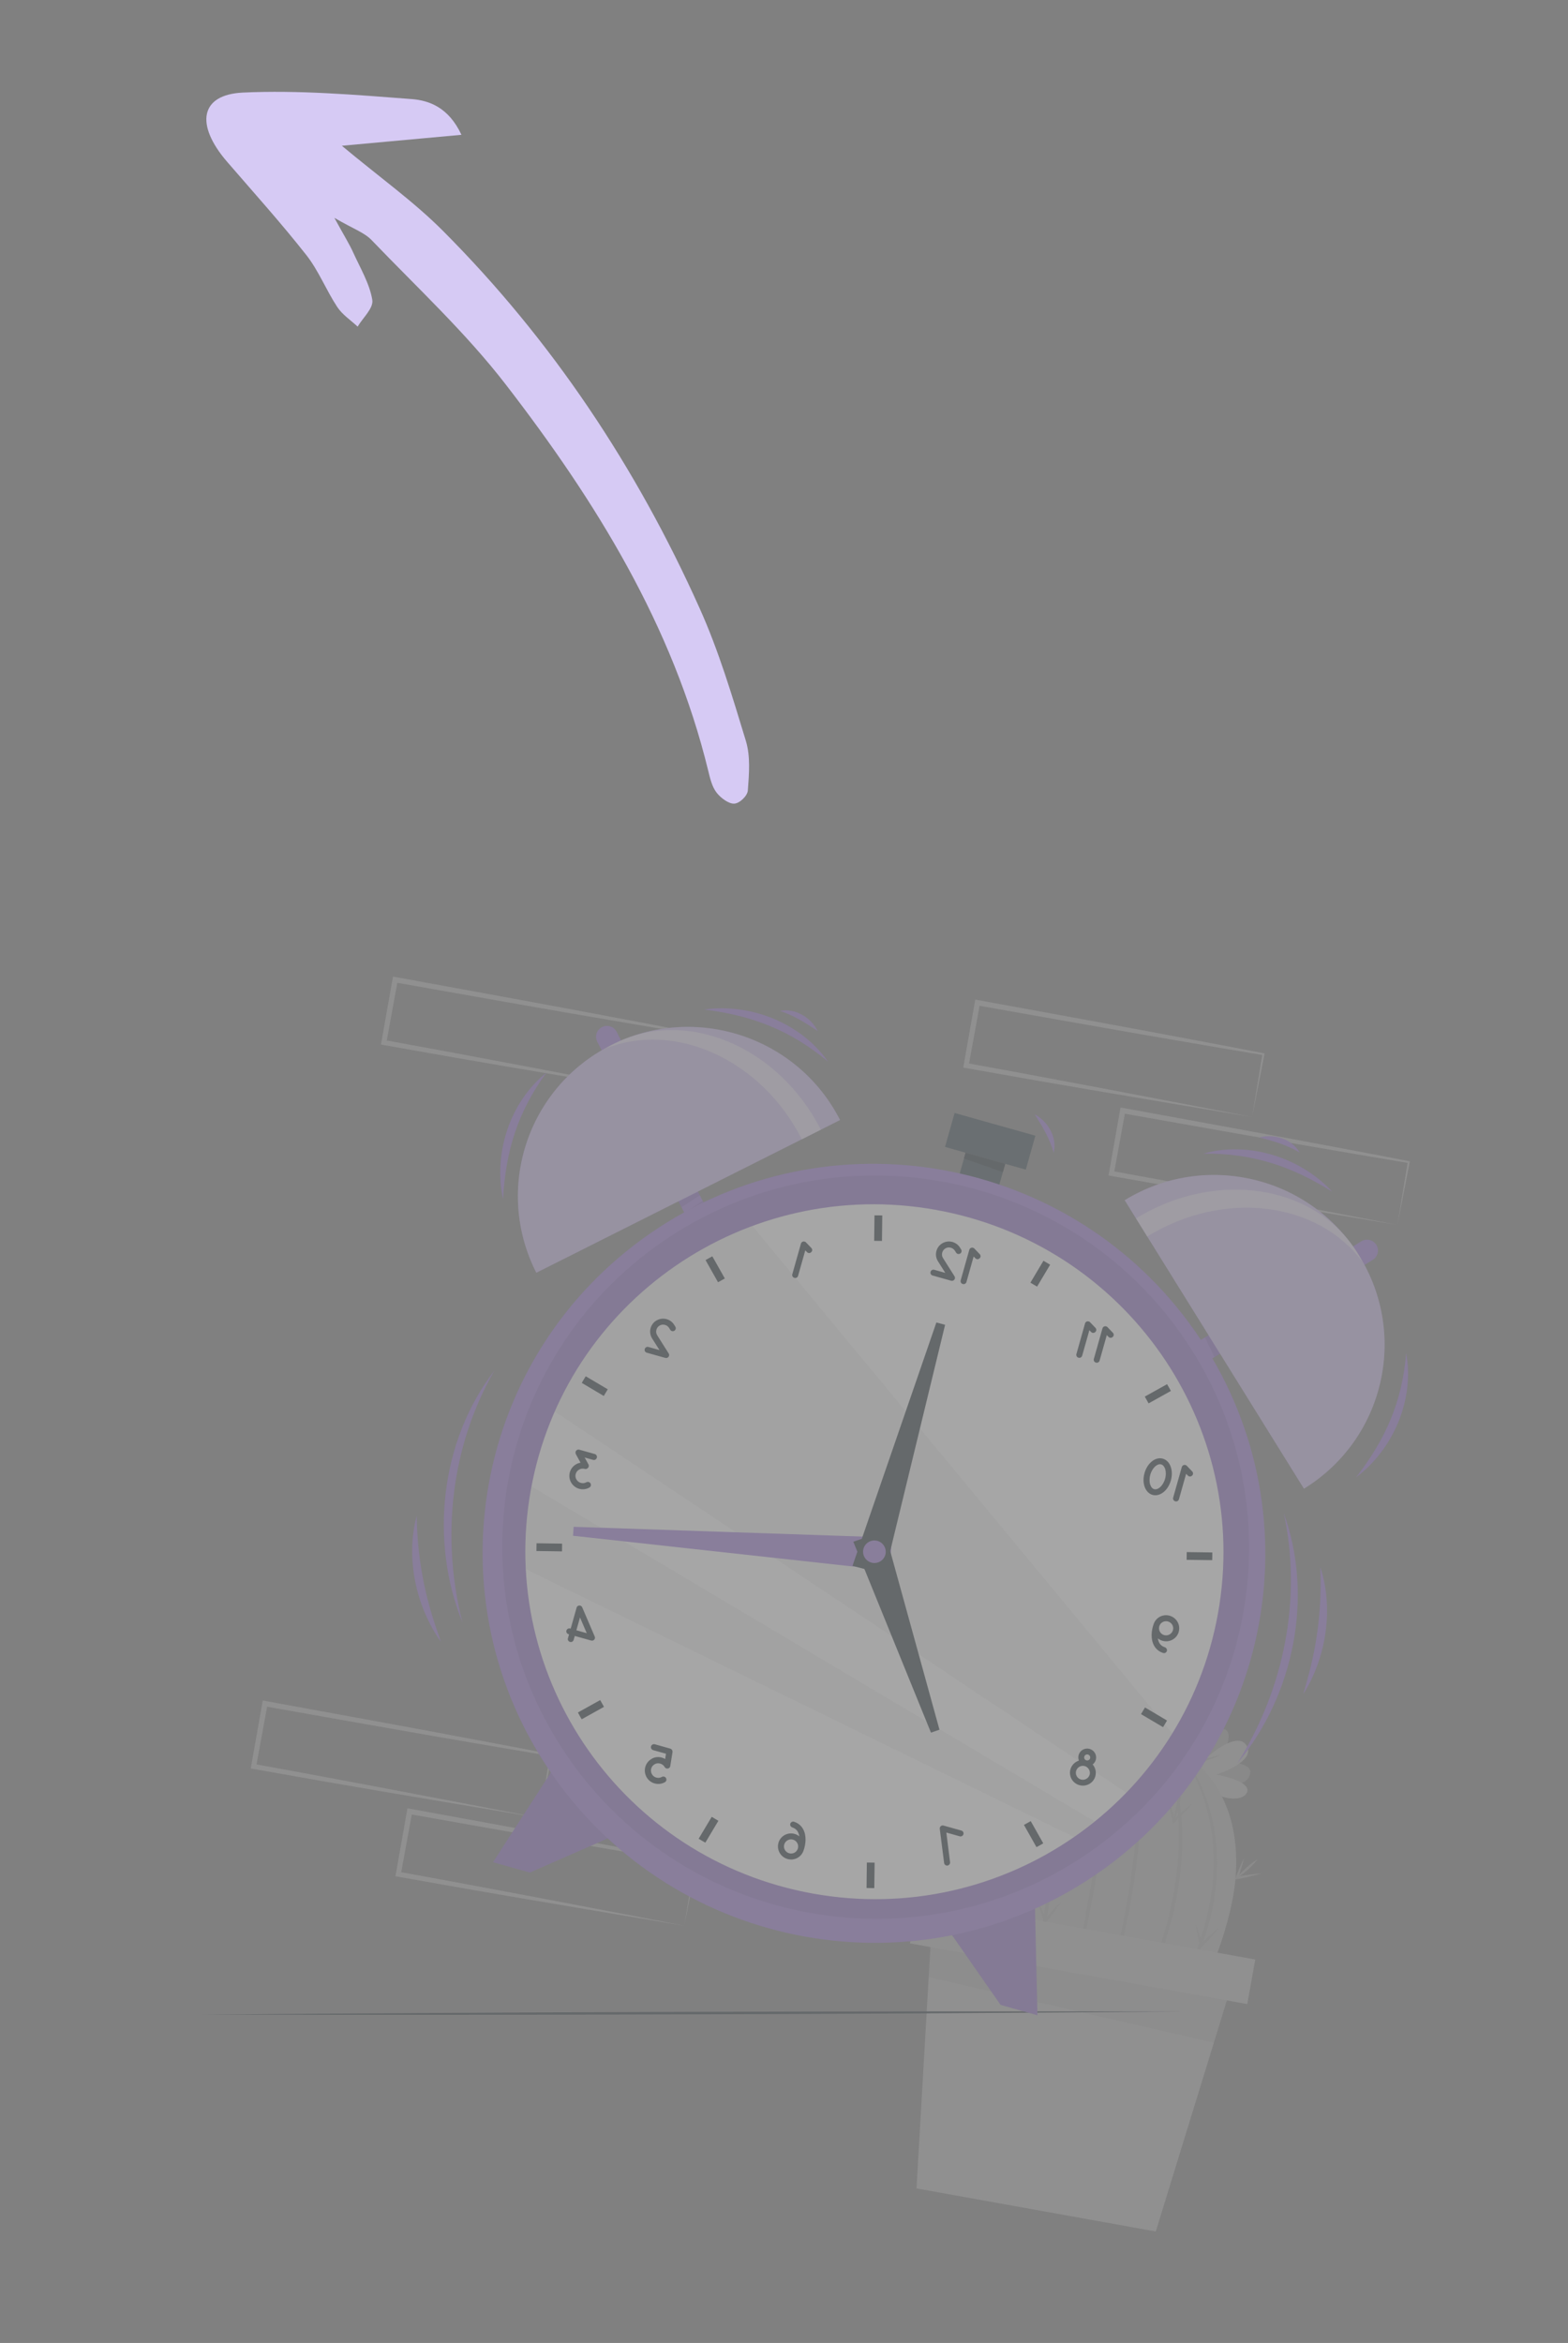 <svg width="233" height="348" viewBox="0 0 233 348" fill="none" xmlns="http://www.w3.org/2000/svg">
<rect x="0" y="0" width="233" height="348" fill="#808080" stroke="none"/>
<g opacity="0.3" clip-path="url(#clip0_2211_42)">
<g opacity="0.5">
<path d="M127.515 278.527C113.992 275.917 98.617 272.965 85.081 270.518L85.382 270.95L87.089 261.624L86.623 261.946C93.688 263.2 111.687 266.393 118.523 267.537C122.069 268.143 125.614 268.76 129.169 269.338L129.049 269.167L127.516 278.523L127.515 278.527ZM127.515 278.527L129.341 269.223L129.366 269.082C125.788 268.377 122.201 267.708 118.617 267.035C111.89 265.744 93.737 262.43 86.769 261.161L86.373 261.09L86.303 261.483L84.651 270.818L84.585 271.188L84.952 271.254L95.648 273.141C105.47 274.851 117.638 276.877 127.519 278.532L127.515 278.527Z" fill="#EBEBEB"/>
<path d="M101.687 286.025C88.164 283.415 72.789 280.463 59.253 278.016L59.554 278.448L61.261 269.122L60.795 269.444C67.86 270.699 85.859 273.891 92.695 275.035C96.241 275.641 99.785 276.258 103.341 276.836L103.221 276.665L101.688 286.021L101.687 286.025ZM101.687 286.025L103.512 276.721L103.538 276.58C99.96 275.875 96.373 275.206 92.789 274.533C86.062 273.242 67.908 269.928 60.941 268.659L60.545 268.588L60.475 268.981L58.823 278.316L58.757 278.686L59.124 278.752L69.82 280.639C79.642 282.349 91.81 284.375 101.69 286.03L101.687 286.025Z" fill="#EBEBEB"/>
<path d="M80.187 270.016C66.664 267.405 51.289 264.453 37.753 262.006L38.054 262.438L39.761 253.112L39.295 253.434C46.36 254.689 64.359 257.881 71.195 259.026C74.741 259.631 78.285 260.248 81.841 260.827L81.721 260.655L80.188 270.012L80.187 270.016ZM80.187 270.016L82.012 260.711L82.038 260.57C78.46 259.866 74.873 259.196 71.289 258.523C64.562 257.232 46.408 253.918 39.441 252.649L39.045 252.578L38.975 252.971L37.323 262.306L37.257 262.676L37.624 262.742L48.32 264.629C58.142 266.339 70.31 268.365 80.191 270.02L80.187 270.016Z" fill="#EBEBEB"/>
<path d="M186.062 165.908C172.539 163.298 157.164 160.346 143.628 157.899L143.929 158.331L145.636 149.005L145.17 149.327C152.235 150.581 170.234 153.774 177.07 154.918C180.616 155.524 184.16 156.141 187.716 156.719L187.596 156.548L186.063 165.904L186.062 165.908ZM186.062 165.908L187.887 156.604L187.913 156.463C184.335 155.758 180.747 155.089 177.164 154.416C170.437 153.125 152.283 149.811 145.315 148.542L144.92 148.471L144.85 148.864L143.198 158.199L143.132 158.568L143.499 158.635L154.195 160.522C164.017 162.231 176.185 164.258 186.065 165.913L186.062 165.908Z" fill="#EBEBEB"/>
<path d="M207.652 181.936C194.129 179.325 178.754 176.373 165.217 173.926L165.519 174.358L167.226 165.032L166.76 165.354C173.824 166.609 191.824 169.801 198.66 170.945C202.206 171.551 205.75 172.168 209.306 172.747L209.186 172.575L207.653 181.932L207.652 181.936ZM207.652 181.936L209.477 172.631L209.503 172.49C205.925 171.786 202.337 171.116 198.754 170.443C192.027 169.152 173.873 165.838 166.905 164.569L166.51 164.498L166.439 164.891L164.788 174.226L164.722 174.596L165.089 174.662L175.785 176.549C185.607 178.259 197.775 180.285 207.655 181.94L207.652 181.936Z" fill="#EBEBEB"/>
<path d="M99.539 162.49C86.016 159.88 70.641 156.928 57.104 154.481L57.406 154.913L59.112 145.587L58.647 145.909C65.711 147.163 83.711 150.356 90.546 151.5C94.093 152.106 97.637 152.723 101.192 153.301L101.072 153.13L99.54 162.486L99.539 162.49ZM99.539 162.49L101.364 153.186L101.389 153.045C97.812 152.34 94.224 151.671 90.641 150.998C83.913 149.707 65.76 146.393 58.792 145.124L58.397 145.053L58.326 145.446L56.675 154.781L56.608 155.151L56.976 155.217L67.671 157.104C77.493 158.813 89.661 160.84 99.542 162.495L99.539 162.49Z" fill="#EBEBEB"/>
<path d="M177.601 263.734C177.601 263.734 178.587 255.464 182.059 256.892C183.263 257.388 182.27 260.638 180.023 262.332C182.609 261.227 185.948 261.965 185.789 263.255C185.327 266.958 177.6 263.738 177.6 263.738L177.601 263.734Z" fill="#EBEBEB"/>
<path opacity="0.2" d="M177.601 263.734C177.601 263.734 178.587 255.464 182.059 256.892C183.263 257.388 182.27 260.638 180.023 262.332C182.609 261.227 185.948 261.965 185.789 263.255C185.327 266.958 177.6 263.738 177.6 263.738L177.601 263.734Z" fill="black"/>
<path d="M177.599 263.735C175.563 260.265 177.226 255.853 179.073 255.84C181.169 255.82 179.291 261.086 179.291 261.086C179.291 261.086 183.845 256.889 185.259 259.298C186.673 261.711 180.756 263.577 180.756 263.577C180.756 263.577 186.293 264.548 185.242 266.351C184.32 267.938 179.639 267.202 177.603 263.736L177.599 263.735Z" fill="#EBEBEB"/>
<path d="M182.35 285.557C181.771 287.685 181.013 289.926 180.086 292.104C178.312 296.342 175.926 300.331 173.106 302.782C173.106 302.782 165.924 304.383 157.657 302.896C149.39 301.41 143.216 297.406 143.216 297.406C139.389 290.401 139.897 277.492 141.766 271.141C145.143 259.673 152.969 256.468 159.355 255.961C159.355 255.961 159.357 255.96 159.36 255.958C161.955 255.751 164.314 255.992 166.041 256.303C172.02 257.378 184.797 261.892 183.622 278.669C183.489 280.589 183.053 282.989 182.351 285.553L182.35 285.557Z" fill="#DBDBDB"/>
<path d="M166.465 256.385C165.936 260.299 165.328 264.198 164.704 268.099C164.08 271.996 163.396 275.885 162.713 279.775C161.989 283.658 161.275 287.538 160.461 291.405C159.617 295.258 158.862 299.155 157.551 302.883L157.962 301.46L158.303 300.02C158.54 299.065 158.715 298.09 158.921 297.129C159.322 295.197 159.699 293.26 160.056 291.32C160.786 287.442 161.505 283.563 162.184 279.676L164.297 268.026C165.007 264.145 165.715 260.259 166.461 256.385L166.465 256.385Z" fill="#C7C7C7"/>
<path d="M163.915 256.008C162.99 257.748 162.207 259.559 161.501 261.396C160.769 263.224 160.144 265.088 159.553 266.966C158.384 270.719 157.431 274.541 156.667 278.4L156.113 281.299C155.923 282.263 155.8 283.239 155.641 284.212C155.305 286.152 155.119 288.111 154.862 290.061C154.724 291.034 154.649 292.019 154.562 292.998L154.298 295.94L153.922 301.841C153.946 299.87 153.974 297.899 154.035 295.926L154.224 292.973C154.287 291.986 154.338 291.001 154.454 290.02C154.644 288.054 154.851 286.091 155.16 284.142C155.311 283.167 155.427 282.186 155.609 281.216L156.142 278.301C156.956 274.435 157.905 270.593 159.162 266.847C160.442 263.113 161.895 259.41 163.914 256.016L163.915 256.008Z" fill="#C7C7C7"/>
<path d="M160.441 255.883C158.938 257.231 157.674 258.814 156.554 260.479C156.279 260.9 155.985 261.306 155.725 261.734L154.972 263.039L154.598 263.689C154.48 263.912 154.378 264.141 154.268 264.365L153.612 265.719C151.936 269.366 150.83 273.249 150.153 277.193L149.683 280.163L149.441 283.163L149.322 284.663C149.306 285.163 149.313 285.668 149.309 286.166L149.285 289.177C149.264 289.68 149.304 290.182 149.336 290.683L149.433 292.189L149.621 295.201L150.365 301.198C150.016 299.216 149.694 297.223 149.362 295.232L149.098 292.214L148.965 290.705C148.921 290.202 148.869 289.698 148.878 289.193L148.849 286.16C148.85 285.654 148.835 285.148 148.849 284.643L148.954 283.128L149.172 280.1L149.623 277.097C150.351 273.122 151.466 269.188 153.236 265.542L153.928 264.19C154.047 263.964 154.157 263.736 154.278 263.514L154.673 262.863L155.461 261.565C155.734 261.139 156.04 260.731 156.33 260.321C157.528 258.694 158.849 257.134 160.431 255.873L160.441 255.883Z" fill="#C7C7C7"/>
<path d="M157.829 256.107C156.038 257.107 154.429 258.405 152.987 259.845C151.534 261.276 150.248 262.87 149.159 264.59C146.972 268.018 145.486 271.878 144.786 275.878C144.571 276.87 144.467 277.882 144.322 278.891C144.253 279.905 144.121 280.916 144.121 281.934L144.083 283.461L144.122 284.989C144.132 285.499 144.147 286.008 144.194 286.516L144.299 288.04C144.381 289.057 144.526 290.065 144.637 291.079L145.142 294.099L145.764 297.104L146.501 300.085C145.253 296.185 144.319 292.166 143.889 288.076C143.804 287.05 143.665 286.031 143.658 285.004L143.606 283.46L143.63 281.919C143.623 280.891 143.746 279.866 143.809 278.839C143.948 277.817 144.043 276.791 144.257 275.783C145.01 271.735 146.517 267.803 148.815 264.37C149.961 262.652 151.299 261.067 152.808 259.663C153.566 258.963 154.358 258.302 155.196 257.706C156.03 257.106 156.904 256.553 157.832 256.115L157.829 256.107Z" fill="#C7C7C7"/>
<path d="M168.839 256.921C169.551 260.811 169.622 264.788 169.517 268.729C169.39 272.678 168.943 276.611 168.354 280.518L167.837 283.435C167.671 284.408 167.437 285.368 167.238 286.334C166.849 288.273 166.358 290.185 165.852 292.09C165.618 293.05 165.322 293.991 165.038 294.934L164.186 297.767C163.555 299.638 162.899 301.496 162.23 303.351L163.934 297.689L164.713 294.839C164.973 293.892 165.246 292.942 165.455 291.982C165.894 290.065 166.403 288.164 166.764 286.229C166.953 285.265 167.179 284.307 167.338 283.333L167.829 280.423C168.458 276.54 168.897 272.63 169.11 268.7C169.21 266.738 169.271 264.769 169.225 262.801C169.204 260.834 169.102 258.863 168.841 256.91L168.839 256.921Z" fill="#C7C7C7"/>
<path d="M172.134 258.013C173.177 259.746 173.871 261.669 174.427 263.611C174.555 264.101 174.7 264.589 174.808 265.079L175.094 266.571L175.237 267.319C175.273 267.569 175.297 267.821 175.329 268.074L175.507 269.583C175.898 273.621 175.569 277.693 174.864 281.676L174.24 284.648L173.389 287.562L172.964 289.019C172.8 289.497 172.61 289.966 172.434 290.442L171.35 293.273C171.182 293.75 170.958 294.205 170.741 294.661L170.091 296.029L168.791 298.765C167.786 300.516 166.789 302.272 165.77 304.012L168.558 298.651L169.785 295.893L170.396 294.514C170.601 294.056 170.814 293.599 170.969 293.12L172.001 290.291C172.171 289.818 172.357 289.352 172.512 288.877L172.923 287.43L173.742 284.534L174.338 281.586C175.079 277.649 175.395 273.624 175.095 269.627L174.952 268.128C174.928 267.88 174.908 267.629 174.879 267.38L174.755 266.64L174.508 265.155C174.413 264.663 174.28 264.181 174.168 263.69C173.699 261.739 173.066 259.816 172.127 258.028L172.134 258.013Z" fill="#C7C7C7"/>
<path d="M174.506 259.133C175.223 259.867 175.85 260.69 176.422 261.543C177 262.394 177.511 263.293 177.978 264.209C178.899 266.05 179.601 268.002 180.079 270.012C181.033 274.03 181.075 278.241 180.373 282.298C180.223 283.317 179.953 284.316 179.728 285.318C179.428 286.303 179.187 287.306 178.822 288.267L178.308 289.721L177.72 291.149C177.355 292.11 176.869 293.02 176.433 293.948C174.603 297.632 172.328 301.073 169.798 304.294L171.528 301.757L173.158 299.157L174.684 296.502C175.142 295.59 175.63 294.692 176.061 293.772L176.691 292.38C176.912 291.92 177.103 291.448 177.291 290.974L177.86 289.555L178.357 288.11C178.712 287.156 178.94 286.162 179.229 285.188C179.444 284.196 179.703 283.212 179.844 282.203C180.583 278.209 180.532 274.073 179.68 270.098C179.26 268.107 178.61 266.165 177.747 264.317C176.897 262.464 175.842 260.688 174.511 259.126L174.506 259.133Z" fill="#C7C7C7"/>
<path d="M162.581 270.021C163.068 270.965 163.469 271.938 163.838 272.925L163.525 272.869C163.912 272.399 164.317 271.94 164.729 271.487C164.937 271.26 165.148 271.039 165.363 270.821C165.584 270.61 165.795 270.388 166.024 270.182C165.863 270.445 165.684 270.692 165.508 270.945C165.328 271.193 165.145 271.44 164.963 271.683C164.59 272.168 164.207 272.643 163.809 273.107L163.602 273.35L163.497 273.051C163.145 272.058 162.819 271.058 162.585 270.022L162.581 270.021Z" fill="#C7C7C7"/>
<path d="M164.262 268.935C164.308 269.633 164.243 270.311 164.15 270.988C164.044 271.663 163.912 272.333 163.668 272.987C163.622 272.289 163.687 271.61 163.78 270.933C163.885 270.259 164.018 269.589 164.262 268.935Z" fill="#C7C7C7"/>
<path d="M178.591 258.689C178.486 259.746 178.288 260.778 178.059 261.804L177.824 261.587C178.408 261.404 178.998 261.234 179.592 261.081C179.887 261.005 180.186 260.933 180.488 260.865C180.788 260.805 181.091 260.734 181.393 260.687C181.112 260.819 180.827 260.93 180.544 261.05C180.259 261.161 179.971 261.267 179.682 261.374C179.103 261.578 178.523 261.766 177.936 261.94L177.63 262.031L177.706 261.724C177.951 260.701 178.228 259.687 178.594 258.694L178.591 258.689Z" fill="#C7C7C7"/>
<path d="M180.595 258.689C180.253 259.298 179.826 259.834 179.378 260.35C178.923 260.86 178.443 261.35 177.879 261.764C178.221 261.156 178.648 260.62 179.096 260.104C179.554 259.598 180.031 259.103 180.595 258.689Z" fill="#C7C7C7"/>
<path d="M173.682 267.401C174.059 268.394 174.341 269.407 174.598 270.427L174.293 270.336C174.732 269.912 175.185 269.502 175.649 269.102C175.88 268.905 176.115 268.708 176.354 268.515C176.596 268.327 176.835 268.135 177.087 267.957C176.896 268.199 176.688 268.425 176.488 268.657C176.284 268.884 176.072 269.106 175.861 269.327C175.435 269.766 174.999 270.195 174.549 270.609L174.314 270.827L174.243 270.518C174.008 269.493 173.802 268.462 173.686 267.406L173.682 267.401Z" fill="#C7C7C7"/>
<path d="M175.474 266.513C175.438 267.208 175.294 267.876 175.125 268.54C174.942 269.197 174.735 269.849 174.415 270.469C174.447 269.773 174.591 269.105 174.764 268.442C174.947 267.785 175.154 267.133 175.474 266.513Z" fill="#C7C7C7"/>
<path d="M162.285 297.044C162.772 297.988 163.172 298.961 163.545 299.949L163.232 299.893C163.619 299.422 164.024 298.964 164.436 298.51C164.644 298.284 164.855 298.062 165.07 297.845C165.288 297.628 165.502 297.411 165.731 297.205C165.57 297.468 165.391 297.716 165.215 297.968C165.035 298.216 164.852 298.463 164.67 298.706C164.297 299.191 163.914 299.666 163.516 300.13L163.309 300.373L163.204 300.074C162.852 299.082 162.526 298.081 162.292 297.045L162.285 297.044Z" fill="#C7C7C7"/>
<path d="M163.965 295.958C164.011 296.656 163.946 297.334 163.853 298.011C163.748 298.686 163.615 299.356 163.371 300.01C163.325 299.312 163.39 298.634 163.483 297.957C163.588 297.282 163.721 296.612 163.965 295.958Z" fill="#C7C7C7"/>
<path d="M154.912 259.159C155.108 260.201 155.204 261.249 155.272 262.3L154.988 262.156C155.498 261.817 156.017 261.493 156.543 261.177C156.808 261.022 157.072 260.87 157.343 260.721C157.618 260.579 157.886 260.428 158.166 260.3C157.933 260.506 157.692 260.69 157.449 260.882C157.207 261.069 156.958 261.252 156.71 261.43C156.213 261.788 155.707 262.131 155.191 262.46L154.919 262.634L154.902 262.319C154.854 261.267 154.831 260.216 154.908 259.158L154.912 259.159Z" fill="#C7C7C7"/>
<path d="M156.833 258.603C156.674 259.285 156.413 259.916 156.131 260.534C155.836 261.151 155.515 261.754 155.09 262.307C155.245 261.625 155.509 260.995 155.792 260.376C156.09 259.76 156.411 259.156 156.833 258.603Z" fill="#C7C7C7"/>
<path d="M184.858 275.958C184.635 276.994 184.316 277.996 183.974 278.993L183.768 278.753C184.368 278.638 184.974 278.536 185.581 278.45C185.886 278.408 186.191 278.369 186.494 278.339C186.801 278.313 187.105 278.278 187.417 278.265C187.126 278.363 186.827 278.439 186.53 278.528C186.234 278.608 185.935 278.68 185.637 278.749C185.038 278.884 184.44 279.008 183.834 279.114L183.517 279.171L183.628 278.874C183.989 277.888 184.377 276.911 184.862 275.963L184.858 275.958Z" fill="#C7C7C7"/>
<path d="M186.849 276.182C186.44 276.749 185.954 277.23 185.451 277.692C184.937 278.143 184.41 278.58 183.801 278.925C184.209 278.357 184.696 277.876 185.199 277.415C185.712 276.963 186.244 276.527 186.849 276.182Z" fill="#C7C7C7"/>
<path d="M154.211 282.392C154.711 283.33 155.12 284.3 155.502 285.282L155.19 285.226C155.573 284.755 155.97 284.291 156.375 283.836C156.579 283.609 156.787 283.383 156.998 283.161C157.216 282.944 157.428 282.723 157.653 282.512C157.496 282.775 157.316 283.023 157.148 283.281C156.972 283.534 156.792 283.781 156.61 284.024C156.24 284.514 155.864 284.994 155.471 285.459L155.267 285.707L155.157 285.411C154.792 284.424 154.457 283.426 154.211 282.392Z" fill="#C7C7C7"/>
<path d="M155.877 281.283C155.931 281.978 155.874 282.658 155.789 283.336C155.691 284.013 155.567 284.684 155.33 285.339C155.276 284.644 155.333 283.964 155.418 283.286C155.516 282.609 155.64 281.938 155.877 281.283Z" fill="#C7C7C7"/>
<path d="M142.187 287.32C143.003 288.003 143.745 288.753 144.472 289.521L144.161 289.591C144.34 289.006 144.53 288.427 144.735 287.852C144.84 287.566 144.948 287.281 145.061 286.993C145.181 286.711 145.293 286.427 145.425 286.15C145.378 286.454 145.304 286.753 145.246 287.051C145.177 287.347 145.103 287.646 145.025 287.94C144.87 288.529 144.699 289.115 144.509 289.698L144.41 290L144.195 289.767C143.487 288.986 142.799 288.185 142.183 287.32L142.187 287.32Z" fill="#C7C7C7"/>
<path d="M143.318 285.674C143.629 286.299 143.829 286.956 144.009 287.613C144.175 288.276 144.312 288.946 144.337 289.644C144.025 289.02 143.82 288.366 143.646 287.706C143.483 287.043 143.343 286.373 143.318 285.674Z" fill="#C7C7C7"/>
<path d="M144.418 259.558C145.349 260.078 146.221 260.673 147.077 261.29L146.785 261.416C146.849 260.811 146.925 260.204 147.022 259.6C147.068 259.3 147.122 258.997 147.18 258.696C147.247 258.395 147.3 258.096 147.379 257.798C147.389 258.104 147.375 258.41 147.372 258.718C147.362 259.024 147.344 259.329 147.326 259.635C147.281 260.243 147.225 260.85 147.153 261.458L147.116 261.776L146.861 261.584C146.016 260.949 145.192 260.294 144.422 259.559L144.418 259.558Z" fill="#C7C7C7"/>
<path d="M145.212 257.729C145.639 258.284 145.958 258.89 146.255 259.503C146.544 260.123 146.805 260.755 146.964 261.437C146.538 260.881 146.214 260.275 145.921 259.662C145.633 259.042 145.371 258.411 145.212 257.729Z" fill="#C7C7C7"/>
<path d="M177.701 285.897C178.099 286.882 178.403 287.891 178.677 288.906L178.37 288.822C178.803 288.389 179.246 287.969 179.699 287.56C179.927 287.357 180.155 287.155 180.39 286.957C180.629 286.765 180.86 286.567 181.11 286.381C180.923 286.627 180.723 286.855 180.525 287.091C180.325 287.323 180.121 287.55 179.913 287.773C179.494 288.221 179.069 288.656 178.63 289.08L178.398 289.302L178.322 288.996C178.065 287.976 177.834 286.948 177.701 285.897Z" fill="#C7C7C7"/>
<path d="M179.48 284.977C179.46 285.675 179.332 286.346 179.175 287.012C179.007 287.675 178.811 288.33 178.507 288.957C178.526 288.258 178.655 287.588 178.812 286.922C178.979 286.263 179.175 285.608 179.48 284.977Z" fill="#C7C7C7"/>
<path d="M165.738 257.462C165.738 257.462 158.438 249.6 162.719 247.416C164.206 246.657 166.574 250.341 166.373 253.932C167.436 250.492 170.936 247.867 172.069 249.098C175.324 252.637 165.738 257.462 165.738 257.462Z" fill="#EBEBEB"/>
<path opacity="0.2" d="M165.738 257.462C165.738 257.462 158.438 249.6 162.719 247.416C164.206 246.657 166.574 250.341 166.373 253.932C167.436 250.492 170.936 247.867 172.069 249.098C175.324 252.637 165.738 257.462 165.738 257.462Z" fill="black"/>
<path d="M165.737 257.461C160.639 256.544 157.689 251.246 159.205 249.441C160.929 247.386 164.542 253.606 164.542 253.606C164.542 253.606 164.202 245.678 167.743 246.315C171.283 246.951 168.205 254.265 168.205 254.265C168.205 254.265 173.756 249.693 174.66 252.221C175.451 254.444 170.839 258.378 165.741 257.462L165.737 257.461Z" fill="#EBEBEB"/>
<path d="M182.896 295.221L138.372 287.213L136.19 325.05L171.747 331.445L182.896 295.221Z" fill="#EBEBEB"/>
<path opacity="0.1" d="M182.896 295.221L180.38 303.395L137.999 293.662L138.372 287.213L182.896 295.221Z" fill="black"/>
<path d="M136.413 282.033L186.532 291.047L185.341 297.669L135.221 288.655L136.413 282.033Z" fill="#EBEBEB"/>
</g>
<path d="M175.427 298.784C128.764 298.684 76.415 298.842 29.749 299.234C76.412 299.337 128.761 299.172 175.427 298.784Z" fill="#263238"/>
<path d="M73.475 203.563C65.432 214.001 63.804 228.879 68.73 241.016C65.512 228.455 66.964 214.852 73.475 203.563Z" fill="#9D79DA"/>
<path d="M81.22 159.301C75.735 163.686 73.284 171.344 74.754 178.137C75.126 170.994 76.954 165.099 81.22 159.301Z" fill="#9D79DA"/>
<path d="M123.061 157.705C119.038 151.95 111.526 148.968 104.611 149.943C111.746 150.825 117.538 153.056 123.061 157.705Z" fill="#9D79DA"/>
<path d="M121.521 153.155C120.538 151.136 118.148 149.683 115.884 150.156C117.983 150.826 119.709 151.936 121.521 153.155Z" fill="#9D79DA"/>
<path d="M208.951 200.97C208.383 208.138 205.897 213.794 201.499 219.442C207.066 215.254 210.228 207.862 208.951 200.97Z" fill="#9D79DA"/>
<path d="M178.786 171.353C186.017 171.254 191.91 173.194 197.984 177.026C193.26 171.9 185.558 169.451 178.786 171.353Z" fill="#9D79DA"/>
<path d="M187.148 168.95C189.261 169.497 191.24 170.06 193.13 171.191C191.993 169.185 189.324 168.355 187.148 168.95Z" fill="#9D79DA"/>
<path d="M153.755 165.517C154.921 167.358 155.976 169.114 156.579 171.223C157.128 168.988 155.753 166.566 153.755 165.517Z" fill="#9D79DA"/>
<path d="M61.931 225.112C60.237 231.332 61.775 238.607 65.508 243.843C65.28 243.052 64.964 242.313 64.728 241.54C62.924 236.238 61.976 230.715 61.931 225.112Z" fill="#9D79DA"/>
<path d="M190.764 224.75C193.531 237.485 190.782 250.883 183.893 261.869C192.279 251.81 195.25 237.137 190.764 224.75Z" fill="#9D79DA"/>
<path d="M196.18 232.734C196.455 238.329 195.816 243.895 194.316 249.285C194.126 250.067 193.852 250.821 193.667 251.623C197.094 246.202 198.224 238.859 196.18 232.734Z" fill="#9D79DA"/>
<path d="M101.967 180.69L104.861 179.235L91.641 153.263C91.238 152.468 90.259 152.146 89.46 152.55C88.662 152.95 88.34 153.923 88.748 154.719L101.967 180.69Z" fill="#9D79DA"/>
<path opacity="0.1" d="M104.424 178.381L101.694 180.155L101.969 180.691L104.862 179.235L104.424 178.381Z" fill="black"/>
<path opacity="0.1" d="M101.268 179.316L103.998 177.542L103.724 177.006L100.831 178.458L101.268 179.316Z" fill="black"/>
<path d="M79.695 189.043L124.829 166.36C118.512 153.949 103.286 148.966 90.822 155.229C78.358 161.492 73.378 176.631 79.695 189.043Z" fill="#9D79DA"/>
<path opacity="0.5" d="M79.695 189.043L124.829 166.36C118.512 153.949 103.286 148.966 90.822 155.229C78.358 161.492 73.378 176.631 79.695 189.043Z" fill="white"/>
<path opacity="0.5" d="M89.931 155.759C100.319 151.598 113.12 157.365 119.154 169.219L121.979 167.8C115.662 155.388 101.93 149.652 91.313 154.989C90.838 155.228 90.379 155.486 89.931 155.759Z" fill="white"/>
<path d="M179.136 202.39L177.428 199.645L202.287 184.372C203.049 183.904 204.05 184.141 204.522 184.9C204.993 185.658 204.757 186.654 203.995 187.122L179.136 202.394L179.136 202.39Z" fill="#9D79DA"/>
<path opacity="0.1" d="M178.249 199.142L179.651 202.077L179.137 202.391L177.429 199.644L178.249 199.142Z" fill="black"/>
<path opacity="0.1" d="M180.454 201.584L179.052 198.649L179.566 198.332L181.271 201.078L180.454 201.584Z" fill="black"/>
<path d="M193.763 221.118L167.124 178.268C179.003 170.971 194.599 174.648 201.955 186.48C209.31 198.312 205.643 213.821 193.763 221.118Z" fill="#9D79DA"/>
<path opacity="0.5" d="M193.763 221.118L167.124 178.268C179.003 170.971 194.599 174.648 201.955 186.48C209.31 198.312 205.643 213.821 193.763 221.118Z" fill="white"/>
<path opacity="0.5" d="M202.443 187.395C195.757 178.439 181.826 176.688 170.475 183.658L168.807 180.977C180.686 173.679 195.399 175.936 201.667 186.018C201.948 186.47 202.205 186.926 202.443 187.395Z" fill="white"/>
<path d="M153.78 282.833L154.161 299.33L148.682 297.788L140.892 286.601L153.78 282.833Z" fill="#9D79DA"/>
<path opacity="0.1" d="M153.78 282.833L154.161 299.33L148.682 297.788L140.892 286.601L153.78 282.833Z" fill="black"/>
<path d="M82.213 262.718L73.262 276.596L78.741 278.133L91.237 272.647L82.213 262.718Z" fill="#9D79DA"/>
<path opacity="0.1" d="M82.213 262.718L73.262 276.596L78.741 278.133L91.237 272.647L82.213 262.718Z" fill="black"/>
<path d="M141.851 165.315L153.853 168.688L152.431 173.726L140.429 170.354L141.851 165.315Z" fill="#37474F"/>
<path d="M143.486 171.214L149.368 172.867L148.033 177.599L142.15 175.945L143.486 171.214Z" fill="#37474F"/>
<path d="M143.244 172.068L149.022 174.101L149.37 172.869L143.487 171.214L143.244 172.068Z" fill="#263238"/>
<path d="M82.149 263.695C63.796 237.442 70.282 201.396 96.637 183.183C122.991 164.971 159.233 171.489 177.586 197.742C195.939 223.995 189.453 260.041 163.099 278.254C136.744 296.466 100.502 289.947 82.149 263.695Z" fill="#9D79DA"/>
<path opacity="0.1" d="M84.59 261.268C67.078 236.219 73.267 201.825 98.414 184.448C123.56 167.07 158.141 173.29 175.653 198.339C193.164 223.389 186.975 257.782 161.829 275.16C136.683 292.537 102.102 286.318 84.59 261.268Z" fill="black"/>
<path d="M120.797 281.255C92.602 276.184 73.836 249.341 78.882 221.298C83.928 193.256 110.875 174.634 139.07 179.705C167.266 184.776 186.032 211.62 180.985 239.662C175.939 267.704 148.992 286.326 120.797 281.255Z" fill="white"/>
<g opacity="0.05">
<path d="M82.436 209.66L167.356 266.274C169.935 263.614 172.233 260.664 174.206 257.452L111.815 182.103C98.975 186.849 88.182 196.594 82.436 209.664L82.436 209.66Z" fill="black"/>
<path d="M78.977 220.771C78.181 224.896 77.917 229.02 78.126 233.074L159.595 272.859C160.652 272.132 161.684 271.36 162.683 270.549L78.973 220.77L78.977 220.771Z" fill="black"/>
</g>
<path d="M104.842 187.164L106.697 190.456L107.708 189.895L105.853 186.603C105.682 186.69 105.514 186.785 105.343 186.876C105.171 186.967 105.007 187.064 104.842 187.164Z" fill="#263238"/>
<path d="M129.903 184.304L131.059 184.317L131.103 180.536C130.718 180.523 130.332 180.515 129.948 180.519L129.899 184.304L129.903 184.304Z" fill="#263238"/>
<path d="M153.115 190.516L154.107 191.104L156.047 187.85C155.72 187.649 155.388 187.452 155.055 187.262L153.115 190.516Z" fill="#263238"/>
<path d="M170.113 207.438L170.678 208.445L173.988 206.601C173.9 206.431 173.808 206.265 173.712 206.093C173.617 205.922 173.523 205.759 173.423 205.595L170.113 207.438Z" fill="#263238"/>
<path d="M176.332 231.684L180.129 231.734C180.145 231.351 180.148 230.97 180.147 230.588L176.343 230.533L176.328 231.683L176.332 231.684Z" fill="#263238"/>
<path d="M169.55 254.601L172.825 256.537C173.029 256.217 173.224 255.882 173.414 255.551L170.144 253.612L169.55 254.601Z" fill="#263238"/>
<path d="M152.158 271.06L154.016 274.357C154.187 274.27 154.354 274.179 154.523 274.083C154.691 273.988 154.863 273.893 155.024 273.792L153.165 270.495L152.155 271.056L152.158 271.06Z" fill="#263238"/>
<path d="M128.762 280.427C129.148 280.44 129.534 280.448 129.918 280.444L129.967 276.659L128.811 276.646L128.766 280.428L128.762 280.427Z" fill="#263238"/>
<path d="M103.818 273.11C104.145 273.311 104.473 273.508 104.811 273.69L106.75 270.444L105.758 269.856L103.818 273.11Z" fill="#263238"/>
<path d="M86.146 254.866C86.242 255.033 86.338 255.205 86.44 255.365L89.75 253.521L89.184 252.515L85.874 254.358C85.962 254.528 86.054 254.695 86.151 254.863L86.146 254.866Z" fill="#263238"/>
<path d="M79.711 230.374L83.515 230.429L83.53 229.279L79.726 229.224C79.714 229.607 79.711 229.988 79.711 230.374Z" fill="#263238"/>
<path d="M86.45 205.405L89.719 207.345L90.313 206.356L87.039 204.42C86.834 204.74 86.64 205.074 86.45 205.405Z" fill="#263238"/>
<path d="M85.153 228.109L132.212 233.274L132.538 228.378L85.242 226.778L85.153 228.109Z" fill="#9D79DA"/>
<path d="M139.142 196.429L126.678 232.575L131.442 233.846L140.438 196.776L139.142 196.429Z" fill="#263238"/>
<path d="M139.603 256.916L131.461 227.398L126.8 228.995L138.338 257.35L139.603 256.916Z" fill="#263238"/>
<path d="M128.312 230.026C128.063 230.914 128.582 231.84 129.478 232.094C130.372 232.344 131.301 231.83 131.555 230.938C131.804 230.049 131.286 229.124 130.389 228.869C129.496 228.619 128.567 229.134 128.312 230.026Z" fill="#9D79DA"/>
<path d="M144.036 185.633L142.754 190.174C142.687 190.414 142.835 190.655 143.068 190.718C143.309 190.785 143.545 190.653 143.613 190.414L144.681 186.63L144.939 186.895C144.997 186.962 145.068 186.999 145.138 187.016C145.285 187.059 145.447 187.019 145.562 186.902C145.75 186.745 145.756 186.458 145.588 186.285L144.794 185.457C144.794 185.457 144.773 185.441 144.766 185.432C144.75 185.429 144.746 185.408 144.736 185.398C144.72 185.395 144.706 185.38 144.69 185.378C144.684 185.368 144.669 185.361 144.661 185.36C144.646 185.349 144.623 185.341 144.608 185.338C144.6 185.337 144.592 185.335 144.584 185.334L144.576 185.333C144.552 185.328 144.537 185.322 144.522 185.315C144.513 185.321 144.498 185.314 144.49 185.313C144.466 185.309 144.457 185.311 144.44 185.316C144.432 185.315 144.417 185.312 144.408 185.315C144.382 185.322 144.369 185.328 144.357 185.326C144.348 185.332 144.338 185.339 144.318 185.339C144.309 185.345 144.292 185.346 144.279 185.352C144.262 185.357 144.248 185.367 144.238 185.373C144.229 185.38 144.22 185.386 144.206 185.396C144.196 185.402 144.174 185.411 144.165 185.417L144.154 185.431C144.154 185.431 144.144 185.446 144.138 185.453C144.128 185.467 144.114 185.473 144.111 185.488C144.101 185.503 144.094 185.518 144.085 185.524C144.082 185.54 144.067 185.554 144.066 185.561C144.061 185.585 144.059 185.601 144.036 185.613C144.035 185.621 144.033 185.629 144.032 185.636L144.036 185.633Z" fill="#263238"/>
<path d="M138.278 188.913C138.21 189.153 138.343 189.387 138.584 189.455L141.322 190.223L141.33 190.225L141.338 190.226C141.454 190.259 141.591 190.247 141.693 190.177C141.905 190.044 141.965 189.779 141.839 189.57L140.131 186.865C139.962 186.603 139.937 186.311 140.015 186.036C140.084 185.789 140.235 185.585 140.461 185.439C140.724 185.271 141.026 185.248 141.293 185.325C141.534 185.393 141.748 185.545 141.895 185.77L142.072 186.053C142.206 186.264 142.472 186.324 142.684 186.192C142.887 186.058 142.955 185.794 142.822 185.584L142.644 185.3C142.385 184.88 141.975 184.596 141.533 184.471C141.032 184.329 140.461 184.396 139.984 184.692C139.562 184.949 139.277 185.356 139.153 185.796C139.01 186.294 139.075 186.861 139.377 187.338L140.47 189.064L138.823 188.601C138.582 188.534 138.345 188.674 138.278 188.913Z" fill="#263238"/>
<path d="M119.017 184.719L117.735 189.26C117.667 189.5 117.815 189.741 118.049 189.804C118.29 189.871 118.526 189.739 118.593 189.5L119.662 185.716L119.92 185.981C119.977 186.048 120.048 186.085 120.118 186.102C120.266 186.145 120.428 186.105 120.543 185.988C120.73 185.831 120.737 185.544 120.568 185.371L119.775 184.543C119.775 184.543 119.753 184.527 119.747 184.518C119.731 184.515 119.727 184.494 119.716 184.484C119.7 184.481 119.687 184.466 119.671 184.463C119.664 184.454 119.649 184.447 119.641 184.446C119.627 184.435 119.604 184.427 119.588 184.424C119.58 184.423 119.572 184.421 119.564 184.42L119.556 184.419C119.533 184.414 119.518 184.408 119.503 184.401C119.493 184.407 119.478 184.4 119.47 184.399C119.447 184.395 119.438 184.397 119.421 184.402C119.413 184.401 119.397 184.398 119.388 184.401C119.363 184.408 119.349 184.414 119.333 184.411C119.324 184.417 119.315 184.424 119.298 184.425C119.289 184.431 119.272 184.432 119.259 184.438C119.242 184.443 119.228 184.453 119.219 184.459C119.209 184.466 119.2 184.472 119.186 184.482C119.177 184.488 119.155 184.496 119.146 184.503L119.135 184.517C119.135 184.517 119.124 184.532 119.119 184.539C119.108 184.553 119.095 184.559 119.092 184.574C119.081 184.589 119.074 184.604 119.065 184.61C119.062 184.626 119.048 184.639 119.046 184.647C119.042 184.671 119.039 184.687 119.016 184.699C119.015 184.707 119.014 184.715 119.012 184.722L119.017 184.719Z" fill="#263238"/>
<path d="M163.822 197.309L162.539 201.85C162.472 202.089 162.62 202.331 162.854 202.393C163.094 202.461 163.33 202.329 163.398 202.09L164.466 198.305L164.725 198.571C164.782 198.638 164.853 198.675 164.923 198.692C165.07 198.735 165.233 198.695 165.348 198.578C165.535 198.421 165.542 198.134 165.373 197.961L164.579 197.133C164.579 197.133 164.558 197.117 164.551 197.108C164.536 197.105 164.531 197.084 164.521 197.074C164.505 197.071 164.491 197.056 164.475 197.053C164.469 197.044 164.454 197.037 164.446 197.036C164.432 197.025 164.409 197.017 164.393 197.014C164.385 197.013 164.377 197.011 164.369 197.01L164.361 197.008C164.337 197.004 164.322 196.997 164.307 196.991C164.298 196.997 164.283 196.99 164.275 196.989C164.251 196.985 164.243 196.987 164.225 196.992C164.217 196.991 164.202 196.988 164.193 196.99C164.167 196.998 164.154 197.004 164.142 197.002C164.133 197.008 164.123 197.014 164.103 197.015C164.094 197.021 164.077 197.022 164.064 197.028C164.047 197.033 164.033 197.043 164.023 197.049C164.014 197.056 164.005 197.062 163.991 197.072C163.981 197.078 163.96 197.086 163.95 197.093L163.94 197.107C163.94 197.107 163.929 197.121 163.923 197.129C163.913 197.143 163.899 197.149 163.897 197.164C163.886 197.179 163.879 197.194 163.87 197.2C163.867 197.216 163.852 197.229 163.851 197.237C163.847 197.261 163.844 197.277 163.821 197.289C163.82 197.297 163.818 197.304 163.817 197.312L163.822 197.309Z" fill="#263238"/>
<path d="M161.232 196.579L159.95 201.12C159.882 201.359 160.03 201.601 160.264 201.663C160.505 201.731 160.74 201.599 160.808 201.359L161.877 197.575L162.135 197.841C162.192 197.908 162.263 197.945 162.333 197.961C162.481 198.004 162.643 197.964 162.758 197.847C162.945 197.69 162.952 197.403 162.783 197.231L161.99 196.402C161.99 196.402 161.968 196.386 161.962 196.377C161.946 196.374 161.941 196.353 161.931 196.343C161.915 196.34 161.901 196.326 161.886 196.323C161.879 196.314 161.864 196.307 161.856 196.305C161.842 196.295 161.819 196.287 161.803 196.284C161.795 196.282 161.787 196.281 161.779 196.279L161.771 196.278C161.748 196.274 161.732 196.267 161.717 196.26C161.708 196.267 161.693 196.26 161.685 196.258C161.661 196.254 161.653 196.257 161.636 196.262C161.628 196.26 161.612 196.257 161.603 196.26C161.577 196.267 161.564 196.273 161.548 196.27C161.539 196.277 161.53 196.283 161.509 196.284C161.5 196.29 161.483 196.291 161.47 196.297C161.453 196.302 161.439 196.312 161.43 196.318C161.42 196.324 161.411 196.331 161.397 196.341C161.388 196.347 161.366 196.355 161.356 196.362L161.346 196.376C161.346 196.376 161.335 196.39 161.33 196.397C161.319 196.412 161.306 196.417 161.303 196.433C161.292 196.447 161.285 196.462 161.276 196.469C161.273 196.485 161.258 196.498 161.257 196.506C161.253 196.53 161.25 196.545 161.227 196.558C161.226 196.565 161.225 196.573 161.223 196.581L161.232 196.579Z" fill="#263238"/>
<path d="M95.805 200.378C95.737 200.617 95.871 200.852 96.111 200.92L98.849 201.688L98.857 201.69L98.865 201.691C98.981 201.724 99.118 201.712 99.221 201.641C99.432 201.509 99.492 201.244 99.367 201.035L97.659 198.33C97.489 198.068 97.465 197.775 97.542 197.501C97.611 197.254 97.762 197.05 97.988 196.904C98.251 196.736 98.553 196.713 98.821 196.79C99.062 196.858 99.275 197.01 99.422 197.235L99.6 197.518C99.733 197.729 99.999 197.789 100.211 197.657C100.415 197.523 100.482 197.259 100.349 197.048L100.172 196.765C99.913 196.345 99.503 196.06 99.06 195.936C98.556 195.793 97.988 195.861 97.511 196.157C97.089 196.414 96.804 196.821 96.68 197.261C96.537 197.759 96.606 198.327 96.904 198.803L97.997 200.529L96.35 200.066C96.11 199.999 95.873 200.139 95.805 200.378Z" fill="#263238"/>
<path d="M175.611 217.907L174.328 222.448C174.261 222.687 174.409 222.929 174.643 222.991C174.883 223.059 175.119 222.927 175.187 222.687L176.255 218.903L176.514 219.169C176.571 219.236 176.642 219.273 176.712 219.29C176.859 219.332 177.022 219.293 177.137 219.175C177.324 219.018 177.331 218.731 177.162 218.559L176.369 217.731C176.369 217.731 176.347 217.715 176.34 217.705C176.325 217.702 176.32 217.681 176.31 217.671C176.294 217.669 176.28 217.654 176.265 217.651C176.258 217.642 176.243 217.635 176.235 217.634C176.221 217.623 176.198 217.615 176.182 217.612C176.174 217.61 176.166 217.609 176.158 217.608L176.15 217.606C176.126 217.602 176.111 217.595 176.096 217.588C176.087 217.595 176.072 217.588 176.064 217.587C176.04 217.582 176.032 217.585 176.014 217.59C176.007 217.588 175.991 217.586 175.982 217.588C175.956 217.596 175.943 217.601 175.931 217.599C175.922 217.606 175.913 217.612 175.892 217.612C175.883 217.619 175.866 217.62 175.853 217.626C175.836 217.631 175.822 217.64 175.812 217.647C175.803 217.653 175.794 217.66 175.78 217.669C175.771 217.676 175.749 217.684 175.739 217.69L175.729 217.705C175.729 217.705 175.718 217.719 175.712 217.726C175.702 217.741 175.688 217.746 175.686 217.762C175.675 217.776 175.668 217.791 175.659 217.798C175.656 217.813 175.641 217.827 175.64 217.835C175.636 217.858 175.633 217.874 175.61 217.886C175.609 217.894 175.607 217.902 175.606 217.91L175.611 217.907Z" fill="#263238"/>
<path d="M173.987 219.899C174.18 219.191 174.181 218.502 173.981 217.914C173.797 217.329 173.394 216.826 172.784 216.656C172.19 216.488 171.575 216.706 171.112 217.106C170.64 217.504 170.274 218.091 170.073 218.797C169.874 219.496 169.879 220.195 170.071 220.781C170.261 221.359 170.666 221.87 171.26 222.038C171.87 222.208 172.478 221.981 172.94 221.589C173.42 221.193 173.78 220.596 173.987 219.899ZM170.931 219.041C171.088 218.485 171.379 218.046 171.688 217.777C172.004 217.518 172.305 217.434 172.541 217.509C172.783 217.569 173.003 217.795 173.141 218.185C173.262 218.576 173.282 219.103 173.125 219.659C172.97 220.203 172.676 220.653 172.368 220.914C172.043 221.181 171.74 221.252 171.5 221.184C171.259 221.117 171.045 220.9 170.916 220.507C170.789 220.123 170.775 219.589 170.931 219.041Z" fill="#263238"/>
<path d="M175.155 242.374C175.447 241.343 174.839 240.276 173.803 239.984C172.828 239.711 171.823 240.216 171.467 241.13C171.467 241.13 171.463 241.135 171.456 241.144C171.405 241.289 171.36 241.431 171.317 241.578C171.171 242.091 171.092 242.669 171.142 243.23C171.192 243.791 171.374 244.367 171.768 244.828C172.031 245.135 172.391 245.378 172.827 245.517C173.067 245.593 173.309 245.47 173.392 245.237C173.466 245.007 173.334 244.764 173.101 244.674C172.811 244.585 172.602 244.434 172.434 244.254C172.276 244.067 172.166 243.844 172.099 243.577C172.08 243.504 172.066 243.425 172.055 243.35C172.25 243.511 172.492 243.639 172.753 243.71C173.789 244.002 174.867 243.409 175.159 242.378L175.155 242.374ZM174.297 242.134C174.14 242.686 173.554 243.023 172.99 242.865C172.427 242.707 172.109 242.118 172.262 241.565C172.419 241.005 172.996 240.683 173.559 240.841C174.122 240.999 174.455 241.574 174.297 242.134Z" fill="#263238"/>
<path d="M85.622 217.486C85.138 217.748 84.814 218.189 84.678 218.675C84.541 219.162 84.586 219.706 84.862 220.189C85.128 220.663 85.57 220.994 86.064 221.132C86.553 221.268 87.101 221.217 87.577 220.949C87.795 220.826 87.873 220.552 87.749 220.335C87.625 220.118 87.349 220.04 87.131 220.163C86.873 220.307 86.583 220.332 86.311 220.255C86.039 220.178 85.805 220.006 85.652 219.747C85.5 219.48 85.474 219.192 85.552 218.922C85.629 218.651 85.801 218.419 86.067 218.276C86.327 218.124 86.616 218.107 86.889 218.176C87.012 218.219 87.142 218.197 87.245 218.127C87.245 218.127 87.248 218.124 87.254 218.12C87.479 218.002 87.556 217.732 87.442 217.509L86.879 216.486L88.133 216.838C88.374 216.906 88.62 216.767 88.688 216.52C88.756 216.28 88.616 216.036 88.376 215.968L86.092 215.327C85.844 215.257 85.598 215.396 85.531 215.635C85.509 215.713 85.512 215.786 85.528 215.858C85.54 215.905 85.552 215.948 85.573 215.988L86.266 217.261C86.04 217.297 85.819 217.367 85.618 217.485L85.622 217.486Z" fill="#263238"/>
<path d="M84.168 242.186C84.1 242.425 84.241 242.661 84.482 242.729L84.56 242.751L84.394 243.334C84.326 243.573 84.459 243.808 84.7 243.876C84.941 243.944 85.177 243.812 85.244 243.572L85.41 242.989L87.834 243.669L87.842 243.67L87.85 243.672C87.943 243.696 88.04 243.702 88.138 243.654C88.371 243.562 88.47 243.308 88.376 243.081L86.514 238.737C86.514 238.737 86.508 238.728 86.501 238.718C86.495 238.709 86.488 238.7 86.488 238.679C86.466 238.663 86.46 238.654 86.457 238.645C86.451 238.636 86.437 238.622 86.434 238.613C86.42 238.602 86.414 238.589 86.391 238.585C86.385 238.568 86.383 238.559 86.368 238.552C86.361 238.543 86.346 238.536 86.324 238.524C86.316 238.523 86.3 238.52 86.294 238.507C86.279 238.504 86.255 238.5 86.24 238.493C86.24 238.493 86.232 238.491 86.224 238.49C86.224 238.49 86.219 238.489 86.208 238.487C86.208 238.487 86.169 238.48 86.162 238.475C86.144 238.48 86.137 238.474 86.122 238.468C86.113 238.474 86.09 238.466 86.073 238.471C86.065 238.469 86.048 238.47 86.04 238.469C86.022 238.482 86.001 238.482 85.992 238.489C85.975 238.494 85.966 238.496 85.945 238.501C85.945 238.501 85.937 238.499 85.935 238.507C85.927 238.506 85.911 238.507 85.91 238.515C85.891 238.527 85.878 238.529 85.869 238.536C85.86 238.542 85.845 238.556 85.837 238.558C85.827 238.565 85.818 238.571 85.795 238.587C85.793 238.595 85.778 238.609 85.769 238.615C85.758 238.629 85.753 238.636 85.741 238.659C85.74 238.667 85.725 238.68 85.723 238.688C85.713 238.702 85.707 238.709 85.703 238.733C85.7 238.749 85.687 238.754 85.684 238.77C85.683 238.778 85.681 238.786 85.68 238.794L84.802 241.902L84.725 241.88C84.484 241.812 84.239 241.951 84.173 242.182L84.168 242.186ZM86.186 240.244L87.189 242.579L85.647 242.147L86.185 240.248L86.186 240.244Z" fill="#263238"/>
<path d="M159.063 262.802C158.78 263.81 159.373 264.866 160.387 265.15C161.409 265.435 162.477 264.848 162.76 263.84C162.94 263.203 162.773 262.548 162.364 262.077C162.585 261.914 162.755 261.672 162.835 261.386C163.029 260.695 162.618 259.964 161.907 259.763C161.212 259.569 160.478 259.976 160.284 260.668C160.204 260.954 160.22 261.249 160.325 261.503C159.736 261.693 159.243 262.165 159.063 262.802ZM159.906 263.039C160.061 262.494 160.639 262.164 161.186 262.319C161.741 262.476 162.065 263.058 161.918 263.603C161.755 264.146 161.183 264.469 160.623 264.312C160.076 264.157 159.75 263.587 159.906 263.039ZM161.992 261.15C161.925 261.389 161.674 261.535 161.425 261.466C161.192 261.399 161.054 261.147 161.122 260.908C161.188 260.676 161.433 260.538 161.666 260.604C161.915 260.673 162.054 260.921 161.987 261.153L161.992 261.15Z" fill="#263238"/>
<path d="M96.835 261.25C96.351 261.512 96.027 261.953 95.889 262.447C95.753 262.934 95.805 263.479 96.075 263.954C96.339 264.435 96.783 264.758 97.272 264.895L97.288 264.898C97.769 265.033 98.324 264.991 98.794 264.714C99.017 264.605 99.096 264.327 98.966 264.1C98.849 263.884 98.566 263.805 98.348 263.928C98.088 264.08 97.798 264.105 97.518 264.026C97.254 263.951 97.012 263.777 96.868 263.512C96.723 263.255 96.691 262.957 96.767 262.694C96.845 262.416 97.018 262.184 97.284 262.041C97.544 261.889 97.833 261.872 98.104 261.949C98.368 262.025 98.62 262.192 98.763 262.457C98.888 262.674 99.163 262.752 99.381 262.629C99.422 262.608 99.456 262.574 99.493 262.552C99.496 262.536 99.497 262.528 99.509 262.53C99.512 262.515 99.527 262.501 99.536 262.495C99.54 262.471 99.555 262.457 99.558 262.442C99.559 262.434 99.567 262.435 99.568 262.427C99.589 262.382 99.601 262.336 99.604 262.296L99.934 260.237C99.946 260.101 99.908 259.973 99.828 259.873C99.814 259.863 99.806 259.857 99.8 259.848C99.794 259.839 99.786 259.837 99.78 259.824C99.728 259.774 99.668 259.743 99.59 259.721L97.307 259.079C97.058 259.01 96.813 259.148 96.74 259.395C96.674 259.627 96.812 259.879 97.06 259.952L98.963 260.485L98.842 261.27C98.684 261.177 98.514 261.102 98.343 261.055C97.853 260.918 97.307 260.962 96.829 261.237L96.835 261.25Z" fill="#263238"/>
<path d="M139.643 271.624L140.294 276.715C140.311 276.893 140.437 277.029 140.615 277.081C140.662 277.094 140.726 277.101 140.788 277.096C141.031 277.059 141.202 276.838 141.178 276.606L140.623 272.189L142.618 272.751C142.851 272.817 143.102 272.672 143.164 272.439C143.232 272.2 143.091 271.964 142.858 271.897L140.205 271.153C140.182 271.148 140.159 271.14 140.126 271.138C140.071 271.129 140.007 271.145 139.948 271.155C139.939 271.162 139.929 271.168 139.917 271.17C139.899 271.175 139.891 271.177 139.876 271.191C139.865 271.205 139.845 271.206 139.836 271.212C139.825 271.226 139.812 271.232 139.803 271.235C139.794 271.241 139.778 271.262 139.776 271.27C139.766 271.285 139.752 271.29 139.734 271.299C139.733 271.307 139.717 271.329 139.715 271.336C139.705 271.351 139.699 271.358 139.689 271.372C139.667 271.425 139.648 271.487 139.642 271.542C139.64 271.574 139.644 271.599 139.643 271.628L139.643 271.624Z" fill="#263238"/>
<path d="M115.674 273.731C115.382 274.762 115.994 275.83 117.026 276.121C118.001 276.394 119.006 275.889 119.362 274.975C119.362 274.975 119.366 274.97 119.373 274.961C119.424 274.815 119.469 274.674 119.512 274.527C119.658 274.014 119.737 273.436 119.687 272.875C119.637 272.314 119.455 271.738 119.061 271.277C118.798 270.97 118.438 270.727 118.002 270.588C117.762 270.512 117.52 270.635 117.437 270.867C117.363 271.098 117.495 271.34 117.728 271.431C118.022 271.52 118.227 271.671 118.395 271.851C118.553 272.038 118.663 272.261 118.73 272.528C118.749 272.601 118.763 272.68 118.774 272.755C118.579 272.594 118.337 272.466 118.076 272.394C117.04 272.102 115.962 272.696 115.67 273.727L115.674 273.731ZM116.532 273.971C116.689 273.419 117.275 273.082 117.838 273.244C118.401 273.402 118.719 273.991 118.567 274.544C118.409 275.104 117.833 275.426 117.27 275.268C116.707 275.11 116.374 274.535 116.532 273.971Z" fill="#263238"/>
</g>
<path d="M50.799 21.651C56.807 21.097 62.372 20.591 68.57 20.024C66.66 15.93 63.744 14.919 61.186 14.718C52.818 14.075 44.363 13.364 36.107 13.75C29.711 14.044 28.989 18.513 33.742 24.023C37.704 28.611 41.769 33.119 45.521 37.886C47.353 40.211 48.471 43.11 50.116 45.601C50.877 46.747 52.122 47.563 53.145 48.514C53.927 47.179 55.527 45.789 55.319 44.528C54.928 42.145 53.531 39.811 52.477 37.49C51.927 36.267 51.196 35.12 49.689 32.356C52.465 33.984 54.134 34.523 55.238 35.682C61.995 42.727 69.22 49.416 75.166 57.127C88.552 74.465 100.001 92.969 105.24 114.482C105.513 115.6 105.802 116.846 106.466 117.708C107.089 118.527 108.301 119.415 109.109 119.366C109.905 119.325 111.059 118.225 111.126 117.413C111.304 114.991 111.538 112.362 110.831 110.035C108.807 103.388 106.807 96.658 103.942 90.303C94.555 69.372 82.004 50.513 65.85 34.319C61.47 29.919 56.367 26.302 50.799 21.651Z" fill="#D6CAF4"/>
<defs>
<clipPath id="clip0_2211_42">
<rect width="200.754" height="199.67" fill="white" transform="matrix(-0.984 -0.177 -0.177 0.984 232.946 150.535)"/>
</clipPath>
</defs>
</svg>
